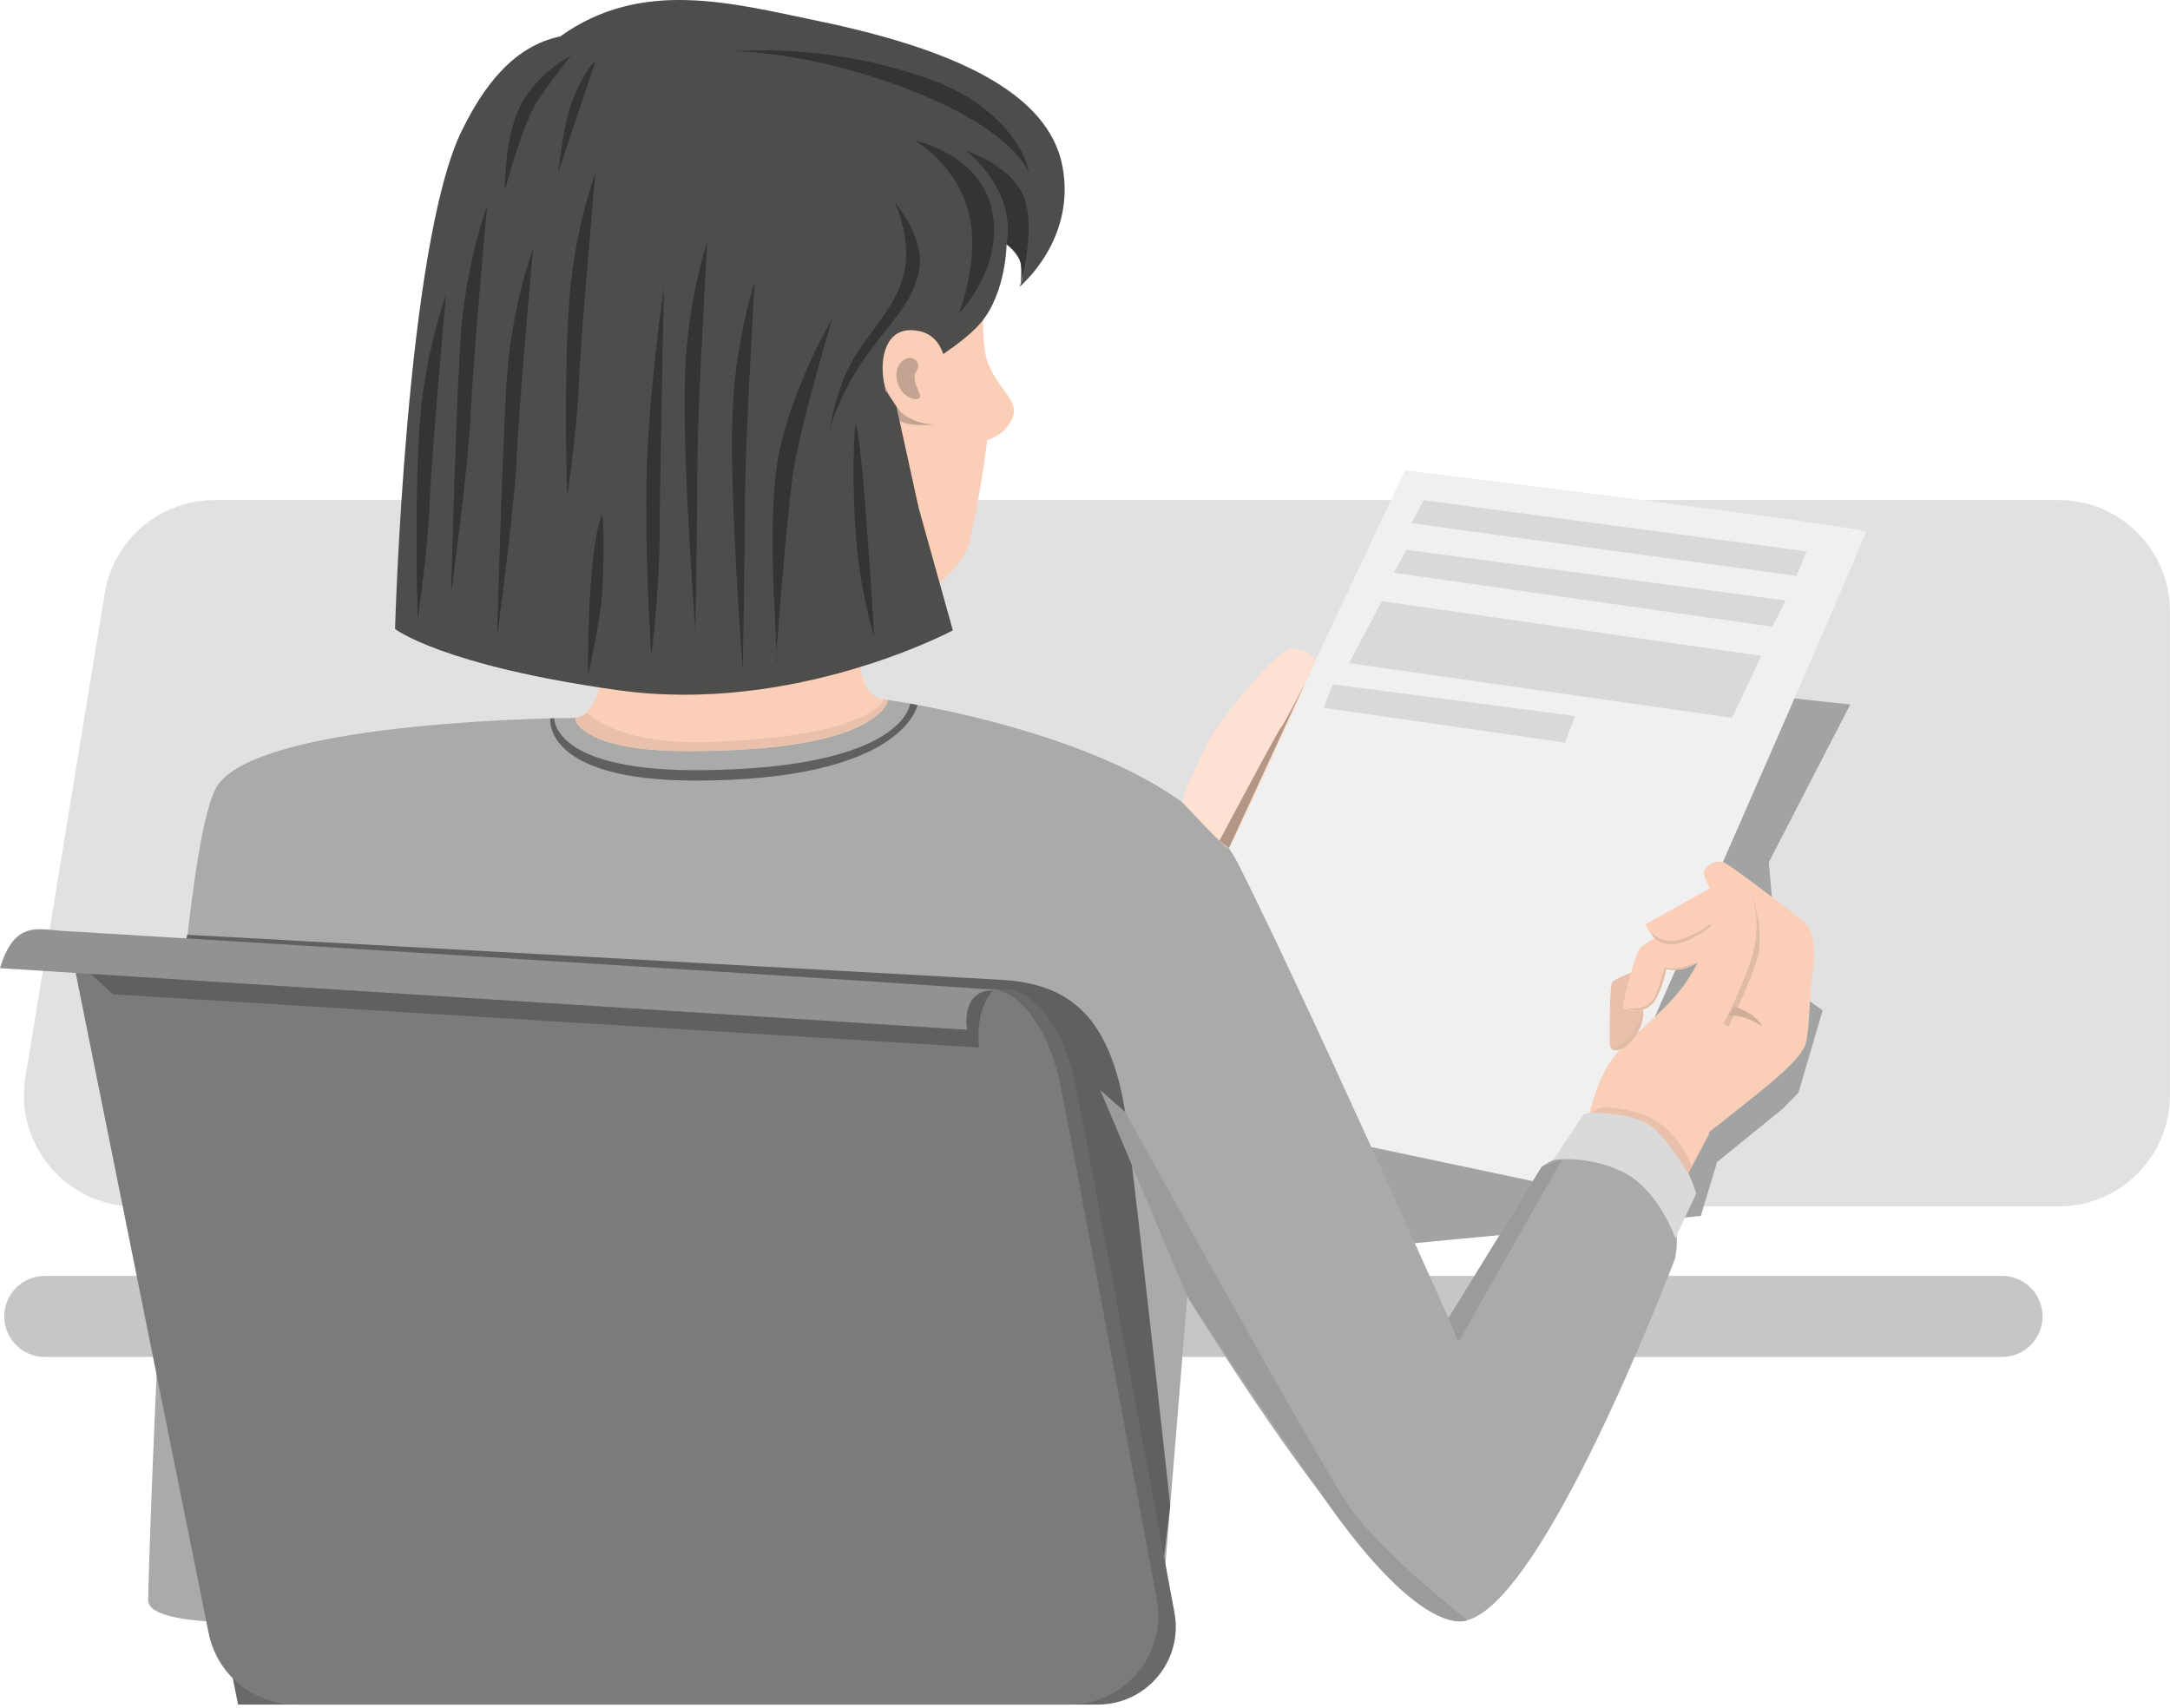<svg width="390" height="307" viewBox="0 0 390 307" fill="none" xmlns="http://www.w3.org/2000/svg">
<path d="M389.991 196.849C389.991 207.895 381.037 216.849 369.991 216.849H24.306C11.968 216.849 2.573 205.788 4.569 193.614L18.828 106.645C20.413 96.977 28.767 89.881 38.564 89.881H369.991C381.037 89.881 389.991 98.835 389.991 109.881V196.849Z" fill="#E1E1E1"/>
<path fill-rule="evenodd" clip-rule="evenodd" d="M332.533 126.635L312.922 124.5L307.761 131.07L237.673 171.501L233.743 216.991H240.26L233.64 225.418L305.672 218.564L308.604 208.874L320.442 199.262L323.223 196.416L327.581 181.603L319.729 176.133L317.9 154.98L332.533 126.635Z" fill="#A2A3A3"/>
<path d="M359.81 229.338H8.045C4.021 229.338 0.76 232.6 0.76 236.623C0.76 240.646 4.021 243.908 8.045 243.908H359.81C363.834 243.908 367.095 240.646 367.095 236.623C367.095 232.6 363.834 229.338 359.81 229.338Z" fill="#C5C6C6"/>
<path d="M177.613 44.712C177.613 44.712 175.521 60.465 177.613 65.422C179.705 70.378 183.231 72.077 181.963 75.176C181.528 76.118 180.897 76.957 180.113 77.638C179.329 78.319 178.41 78.827 177.415 79.128C176.691 85.152 175.66 91.136 174.325 97.055C172.526 104.17 161.647 109.837 161.647 109.837L155.031 113.789C155.031 113.789 152.654 125.749 159.547 125.749C165.49 125.749 137.362 144.151 124.494 142.665C111.626 141.179 102.617 128.982 102.617 128.982C102.617 128.982 108.164 130.666 108.655 116.335C109.162 100.881 114.098 63.572 119.296 51.517C124.494 39.463 163.834 22.935 168.541 26.634C173.247 30.333 177.613 44.712 177.613 44.712Z" fill="#FACEB7"/>
<path d="M219.79 154.095L252.506 84.535C252.506 84.535 335.155 94.653 335.314 95.602C335.472 96.55 283.661 214.043 283.661 214.043L243.932 205.641L219.79 154.095Z" fill="#F0F0F1"/>
<path d="M52.295 291.452C52.295 291.452 26.631 293.033 26.631 287.65C26.631 282.267 30.815 152.735 39.206 141.02C47.597 129.306 103.56 129.037 103.56 129.037C103.56 129.037 103.655 134.894 122.989 135.005C158.47 135.203 159.595 125.812 159.595 125.812C159.595 125.812 211.201 132.989 222.444 155.114C233.688 177.239 260.334 236.942 260.334 236.942L277.108 209.711C277.108 209.711 286.751 202.122 297.392 213.402C299.01 215.074 300.189 217.118 300.826 219.353C301.463 221.588 301.538 223.945 301.045 226.215C301.045 226.215 276.062 292.282 262.085 291.412C248.108 290.543 213.388 233.013 213.388 233.013L208.063 298.249L52.295 291.452Z" fill="#AAAAA9"/>
<path d="M33.62 168.022C34.206 168.022 175.117 175.84 179.808 176.109C191.875 176.804 200.028 182.195 202.564 202.32C205.099 222.445 210.313 270.576 210.313 270.576C210.313 270.576 208.221 289.294 207.635 289.294C207.049 289.294 32.811 173.698 32.811 173.698L33.62 168.022Z" fill="#5F6160"/>
<path d="M14.952 168.022C14.952 168.022 175.798 178.298 180.22 177.808C184.641 177.318 190.877 183.207 193.285 194.937C195.076 203.658 205.731 261.015 211.08 289.87C212.675 298.476 206.065 306.391 197.313 306.391H42.787L14.952 168.022Z" fill="#686968"/>
<path d="M12.219 168.022C12.219 168.022 173.066 178.298 177.487 177.808C181.908 177.318 188.144 183.207 190.553 194.937C192.296 203.426 202.436 257.988 207.908 287.501C209.732 297.336 202.179 306.391 192.176 306.391H53.185C45.566 306.391 39.004 301.019 37.5 293.55L12.219 168.022Z" fill="#7A7B7A"/>
<path d="M0 174.022L173.818 185.088C173.818 185.088 172.669 177.974 178.508 177.974C184.348 177.974 16.711 167.596 11.886 167.374C7.06 167.153 2.686 165.122 0 174.022Z" fill="#919291"/>
<path d="M180.909 43.921C180.909 43.921 180.829 52.529 176.353 57.92C171.876 63.311 159.103 69.777 159.103 69.777L161.528 78.472L171.25 113.307C171.25 113.307 142.836 128.5 111.126 124.065C79.417 119.631 71.002 113.054 71.002 113.054C71.002 113.054 72.935 43.921 83.006 23.464C86.778 15.813 92.023 8.367 100.699 6.541C115.239 -3.901 131.371 0.525 146.838 3.727C171.559 8.841 188.46 16.651 190.955 29.93C193.451 43.21 183.183 51.596 183.183 51.596C183.183 51.596 185.639 47.873 180.909 43.921Z" fill="#4D4D4C"/>
<path d="M170.069 67.105C170.069 67.105 170.378 59.272 163.556 59.351C158.802 59.406 157.915 65.319 159.103 69.777C159.658 71.84 160.181 73.626 160.427 74.519C161.219 77.381 166.234 77.468 167.914 76.535C169.594 75.602 170.069 67.105 170.069 67.105Z" fill="#FACEB7"/>
<path d="M164.936 65.264C163.985 63.217 160.728 64.774 161.132 67.951C161.537 71.129 164.413 72.243 165.213 71.54C165.807 71.018 164.357 69.556 164.357 67.73C164.357 66.695 165.387 66.268 164.936 65.264Z" fill="#C3A392"/>
<path d="M285.427 201.221C285.427 201.221 286.877 193.672 290.3 189.649C293.723 185.626 300.101 181.357 303.77 175.421C307.438 169.485 308.785 161.983 309.079 160.797C309.372 159.612 311.883 157.873 313.722 158.75C315.56 159.628 317.826 162.742 316.352 167.998C314.879 173.255 309.475 184.598 309.475 184.598L307.098 203.98L303.287 211.165L285.427 201.221Z" fill="#FACEB7"/>
<path d="M305.402 204.794C305.83 204.605 315.164 197.253 318.254 194.629C321.344 192.005 323.864 189.578 324.505 187.681C325.147 185.784 325.298 178.891 325.496 176.986C325.694 175.081 327.191 168.133 323.974 165.509C320.758 162.885 311.653 156.023 310.021 155.114C308.389 154.205 305.98 155.968 306.234 157.162C306.487 158.355 308.611 162.102 308.611 162.102L314.157 172.07L306.741 187.61L305.402 204.794Z" fill="#FACEB7"/>
<path d="M294.325 174.346C294.056 174.417 290.364 175.856 289.809 176.512C289.254 177.168 289.302 184.78 289.31 185.997C289.318 187.215 288.906 189.665 291.449 188.424C292.483 187.848 293.365 187.037 294.025 186.056C294.685 185.075 295.102 183.953 295.244 182.78C295.314 181.514 295.314 180.245 295.244 178.978L294.325 174.346Z" fill="#E8C0AB"/>
<path d="M307.304 159.683C306.845 159.881 295.768 166.133 295.768 166.133C295.768 166.133 297.17 170.331 300.767 169.461C304.365 168.592 311.02 164.481 311.02 164.481L307.304 159.683Z" fill="#FACEB7"/>
<path d="M298.073 168.394C296.895 168.835 295.803 169.48 294.849 170.299C293.866 171.35 291.362 180.725 291.758 181.183C292.27 181.478 292.838 181.663 293.425 181.727C294.012 181.79 294.606 181.731 295.169 181.553C295.732 181.374 296.252 181.08 296.695 180.69C297.137 180.3 297.494 179.822 297.741 179.286C299.452 175.745 299.452 174.172 299.452 174.172C300.978 174.531 302.583 174.344 303.984 173.643C305.126 173.101 306.207 172.442 307.209 171.674L308.461 165.509C308.461 165.509 302.843 169.018 301.116 169.461C300.56 169.557 299.988 169.509 299.456 169.322C298.923 169.135 298.447 168.816 298.073 168.394Z" fill="#FACEB7"/>
<path d="M279.183 208.494L284.627 200.273C286.678 199.804 288.803 199.756 290.873 200.131C292.943 200.506 294.916 201.296 296.67 202.455C302.645 206.407 304.84 214.548 304.84 214.548L301.092 222.564C301.092 222.564 298.01 213.56 291.425 210.549C287.612 208.752 283.376 208.041 279.183 208.494V208.494Z" fill="#DADADA"/>
<path d="M212.587 144.309C212.032 143.914 215.756 135.883 217.412 132.776C219.068 129.67 229.512 116.564 232.142 116.556C232.959 116.555 233.766 116.733 234.506 117.079C235.245 117.425 235.899 117.929 236.421 118.556C236.722 118.88 221.366 152.316 220.851 152.498C220.336 152.68 212.587 144.309 212.587 144.309Z" fill="#FDE1D2"/>
<path d="M296.734 167.651C297.277 168.18 297.929 168.586 298.644 168.842C299.359 169.097 300.121 169.195 300.878 169.129C303.187 168.636 305.354 167.628 307.217 166.181L307.502 166.513C307.502 166.513 303.318 169.73 300.696 169.73C297.186 169.738 296.734 167.651 296.734 167.651Z" fill="#E0BBA6"/>
<path d="M314.983 161.201C315.942 164.557 315.958 168.112 315.03 171.477C313.485 176.923 309.729 184.029 309.729 184.029L310.664 184.527C312.628 180.697 314.322 176.735 315.735 172.67C317.296 167.651 314.983 161.201 314.983 161.201Z" fill="#E0BBA6"/>
<path d="M289.61 188.424C290.125 188.424 290.886 188.258 292.296 186.843C293.343 185.858 294.184 184.676 294.769 183.365C295.023 182.77 295.201 182.146 295.299 181.507C295.299 181.507 295.775 184.092 293.295 187.04C291.631 188.977 290.11 189.04 289.61 188.424Z" fill="#E0BBA6"/>
<path d="M316.804 184.551C315.649 183.738 314.363 183.131 313.001 182.757C311.17 182.377 310.663 182.59 310.663 182.59L311.646 180.938C311.646 180.938 315.227 181.84 316.804 184.551Z" fill="#CFAE9A"/>
<path d="M291.829 180.939C292.552 181.281 293.363 181.391 294.151 181.255C294.811 181.193 295.449 180.983 296.016 180.639C296.583 180.295 297.064 179.827 297.423 179.271C298.091 177.538 298.67 175.773 299.158 173.983C300.088 174.127 301.034 174.127 301.963 173.983C303.06 173.742 304.125 173.371 305.133 172.876C304.563 173.321 303.923 173.669 303.239 173.904C302.363 174.185 301.449 174.334 300.529 174.346C300.158 174.314 299.79 174.256 299.428 174.172C299.428 174.172 298.556 178.125 297.534 179.634C297.187 180.222 296.699 180.715 296.114 181.068C295.529 181.421 294.865 181.624 294.182 181.658C293.351 181.615 292.542 181.368 291.829 180.939V180.939Z" fill="#E0BBA6"/>
<path d="M158.881 68.812C158.834 68.963 160.728 73.445 162.701 74.725C164.344 75.754 166.244 76.302 168.184 76.306C168.889 76.172 164.88 76.788 162.598 76.006C161.8 75.785 161.065 75.382 160.45 74.828L159.103 69.793L158.881 68.812Z" fill="#C3A392"/>
<path d="M219.155 151.114C219.155 151.114 229.519 131.606 230.2 130.816C230.882 130.025 234.622 122.626 234.622 122.626L220.851 152.482L219.155 151.114Z" fill="#B39786"/>
<path d="M16.323 175.065L173.818 185.12C173.818 185.12 172.463 178.069 178.509 178.006C175.038 181.65 175.965 188.282 175.965 188.282L20.309 178.725L16.323 175.065Z" fill="#5F6160"/>
<path d="M99.614 129.108C99.614 129.899 100.296 138.744 126.403 138.436C162.669 138.017 163.572 126.468 163.572 126.468L164.888 126.713C164.888 126.713 162.59 140.27 124.993 140.309C97.364 140.309 98.909 129.124 98.909 129.124L99.614 129.108Z" fill="#5F6160"/>
<path d="M157.076 72.607L159.263 70.346L161.101 73.057L165.071 91.151L156.522 83.144L157.076 72.607Z" fill="#4D4D4C"/>
<path d="M213.371 233.013L197.746 195.925L202.223 199.878C202.223 199.878 236.492 261.96 242.26 270.473C248.029 278.986 263.717 291.214 263.717 291.214C263.717 291.214 256.087 295.356 237.784 269.042C219.48 242.728 213.371 233.013 213.371 233.013Z" fill="#9B9B9A"/>
<path d="M260.318 236.942L262.093 241.25L280.753 208.359L277.092 209.711L260.318 236.942Z" fill="#9B9B9A"/>
<path d="M286.085 200.004C286.085 200.004 294.531 199.807 297.764 203.261C299.899 205.619 301.787 208.188 303.398 210.928L304.079 209.632C302.987 206.912 301.285 204.479 299.103 202.518C295.633 199.538 289.658 199.056 288.525 198.977C287.624 199.056 286.77 199.415 286.085 200.004Z" fill="#E8C0AB"/>
<path d="M103.544 129.037C102.839 129.037 104.107 135.456 126.221 134.989C160.205 134.286 159.698 125.101 159.579 125.812C159.579 125.931 158.85 125.812 158.85 125.812C158.85 125.812 156.52 132.507 126.823 133.393C110.596 133.867 105.517 128.073 105.517 128.073C104.964 128.574 104.28 128.908 103.544 129.037Z" fill="#E8C0AB"/>
<path d="M101.936 89.317C101.936 89.317 101.286 71.034 102.165 56.284C102.62 47.685 104.251 39.188 107.015 31.029C107.015 31.029 104.384 60.063 104.075 68.426C103.766 76.789 101.936 89.317 101.936 89.317Z" fill="#343433"/>
<path d="M75.084 111.252C75.084 111.252 74.434 92.969 75.313 78.219C75.768 69.62 77.399 61.123 80.163 52.964C80.163 52.964 77.532 81.998 77.223 90.361C76.914 98.724 75.084 111.252 75.084 111.252Z" fill="#343433"/>
<path d="M81.065 106.865C81.065 106.865 81.818 77.041 82.689 62.299C83.145 53.687 84.776 45.177 87.539 37.005C87.539 37.005 84.908 66.038 84.599 74.409C84.29 82.78 81.065 106.865 81.065 106.865Z" fill="#343433"/>
<path d="M89.345 114.438C89.345 114.438 90.138 84.606 90.978 69.864C91.428 61.252 93.057 52.741 95.819 44.569C95.819 44.569 93.196 73.611 92.887 81.974C92.578 90.337 89.345 114.438 89.345 114.438Z" fill="#343433"/>
<path d="M117.062 117.939C117.062 117.939 115.826 99.68 116.222 84.914C116.619 70.148 119.328 51.596 119.328 51.596C119.328 51.596 118.536 88.613 118.536 96.984C118.536 105.355 117.062 117.939 117.062 117.939Z" fill="#343433"/>
<path d="M124.977 113.363C124.977 113.363 122.687 83.523 123.084 68.758C123.265 60.148 124.622 51.604 127.117 43.36C127.117 43.36 125.429 72.465 125.389 80.836C125.35 89.207 124.977 113.363 124.977 113.363Z" fill="#343433"/>
<path d="M133.503 120.658C133.503 120.658 131.205 90.827 131.609 76.061C131.785 67.449 133.139 58.902 135.634 50.656C135.634 50.656 133.946 79.76 133.915 88.131C133.883 96.502 133.503 120.658 133.503 120.658Z" fill="#343433"/>
<path d="M164.357 25.235C164.357 25.235 175.529 27.48 178.088 37.036C180.941 47.708 172.28 56.41 172.28 56.41C172.28 56.41 176.194 46.925 174.134 38.412C171.979 29.472 164.357 25.235 164.357 25.235Z" fill="#343433"/>
<path d="M180.909 43.921C181.473 40.668 180.973 37.32 179.482 34.373C178.07 31.524 176.037 29.026 173.532 27.061C173.532 27.061 181.891 29.733 184.046 35.495C186.202 41.258 183.42 51.13 183.42 51.13C183.42 51.13 183.872 47.7 183.096 46.151C182.61 45.204 181.847 44.426 180.909 43.921Z" fill="#343433"/>
<path d="M160.792 36.349C160.792 36.349 166.616 42.965 165.07 49.162C163.525 55.359 159.738 58.015 155 64.971C150.261 71.927 148.796 78.14 148.883 78.353C148.97 78.567 149.794 70.907 153.106 64.971C156.038 59.715 161.64 54.742 162.67 48.118C163.605 42.166 160.792 36.349 160.792 36.349Z" fill="#343433"/>
<path d="M153.85 76.393C153.549 75.516 153.011 86.092 153.85 96.534C154.304 102.599 155.396 108.6 157.107 114.438C157.107 114.438 155.118 80.093 153.85 76.393Z" fill="#343433"/>
<path d="M149.54 57.359C149.54 57.359 141.204 71.484 139.517 84.503C137.829 97.522 139.937 117.275 139.517 119.172C139.097 121.069 141.355 93.775 142.44 85.657C143.526 77.539 149.54 57.359 149.54 57.359Z" fill="#343433"/>
<path d="M184.862 31.029C184.862 31.029 182.652 23.788 164.356 16.492C146.061 9.197 131.87 9.197 131.87 9.197C143.839 8.505 155.824 10.223 167.114 14.248C180.14 18.832 184.688 28.041 184.862 31.029Z" fill="#343433"/>
<path d="M102.649 10.003C99.13 11.869 96.171 14.635 94.076 18.018C90.55 23.686 90.74 34.246 90.74 34.246C90.74 34.246 93.822 22.318 96.691 18.018C99.559 13.718 102.649 10.003 102.649 10.003Z" fill="#343433"/>
<path d="M107.016 11.054C105.875 11.584 102.729 16.943 101.707 22.12C100.685 27.298 100.328 31.029 100.328 31.029L107.016 11.054Z" fill="#343433"/>
<path d="M108.061 92.668C108.592 91.088 108.584 101.711 108.196 106.897C107.807 112.082 105.676 121.465 105.676 121.465C105.676 121.465 105.47 100.217 108.061 92.668Z" fill="#343433"/>
<path d="M255.887 89.902L324.647 99.109L322.905 103.524L253.656 94.044L255.887 89.902Z" fill="#D9D9D9"/>
<path d="M252.75 98.813L320.909 107.937L318.515 112.646L250.534 102.958L252.75 98.813Z" fill="#D9D9D9"/>
<path d="M239.522 123.008L283.061 128.695L281.282 133.49L237.886 127.233L239.522 123.008Z" fill="#D9D9D9"/>
<path d="M248.35 108.056L316.548 117.893L311.302 129.04L242.449 119.204L248.35 108.056Z" fill="#D9D9D9"/>
</svg>
